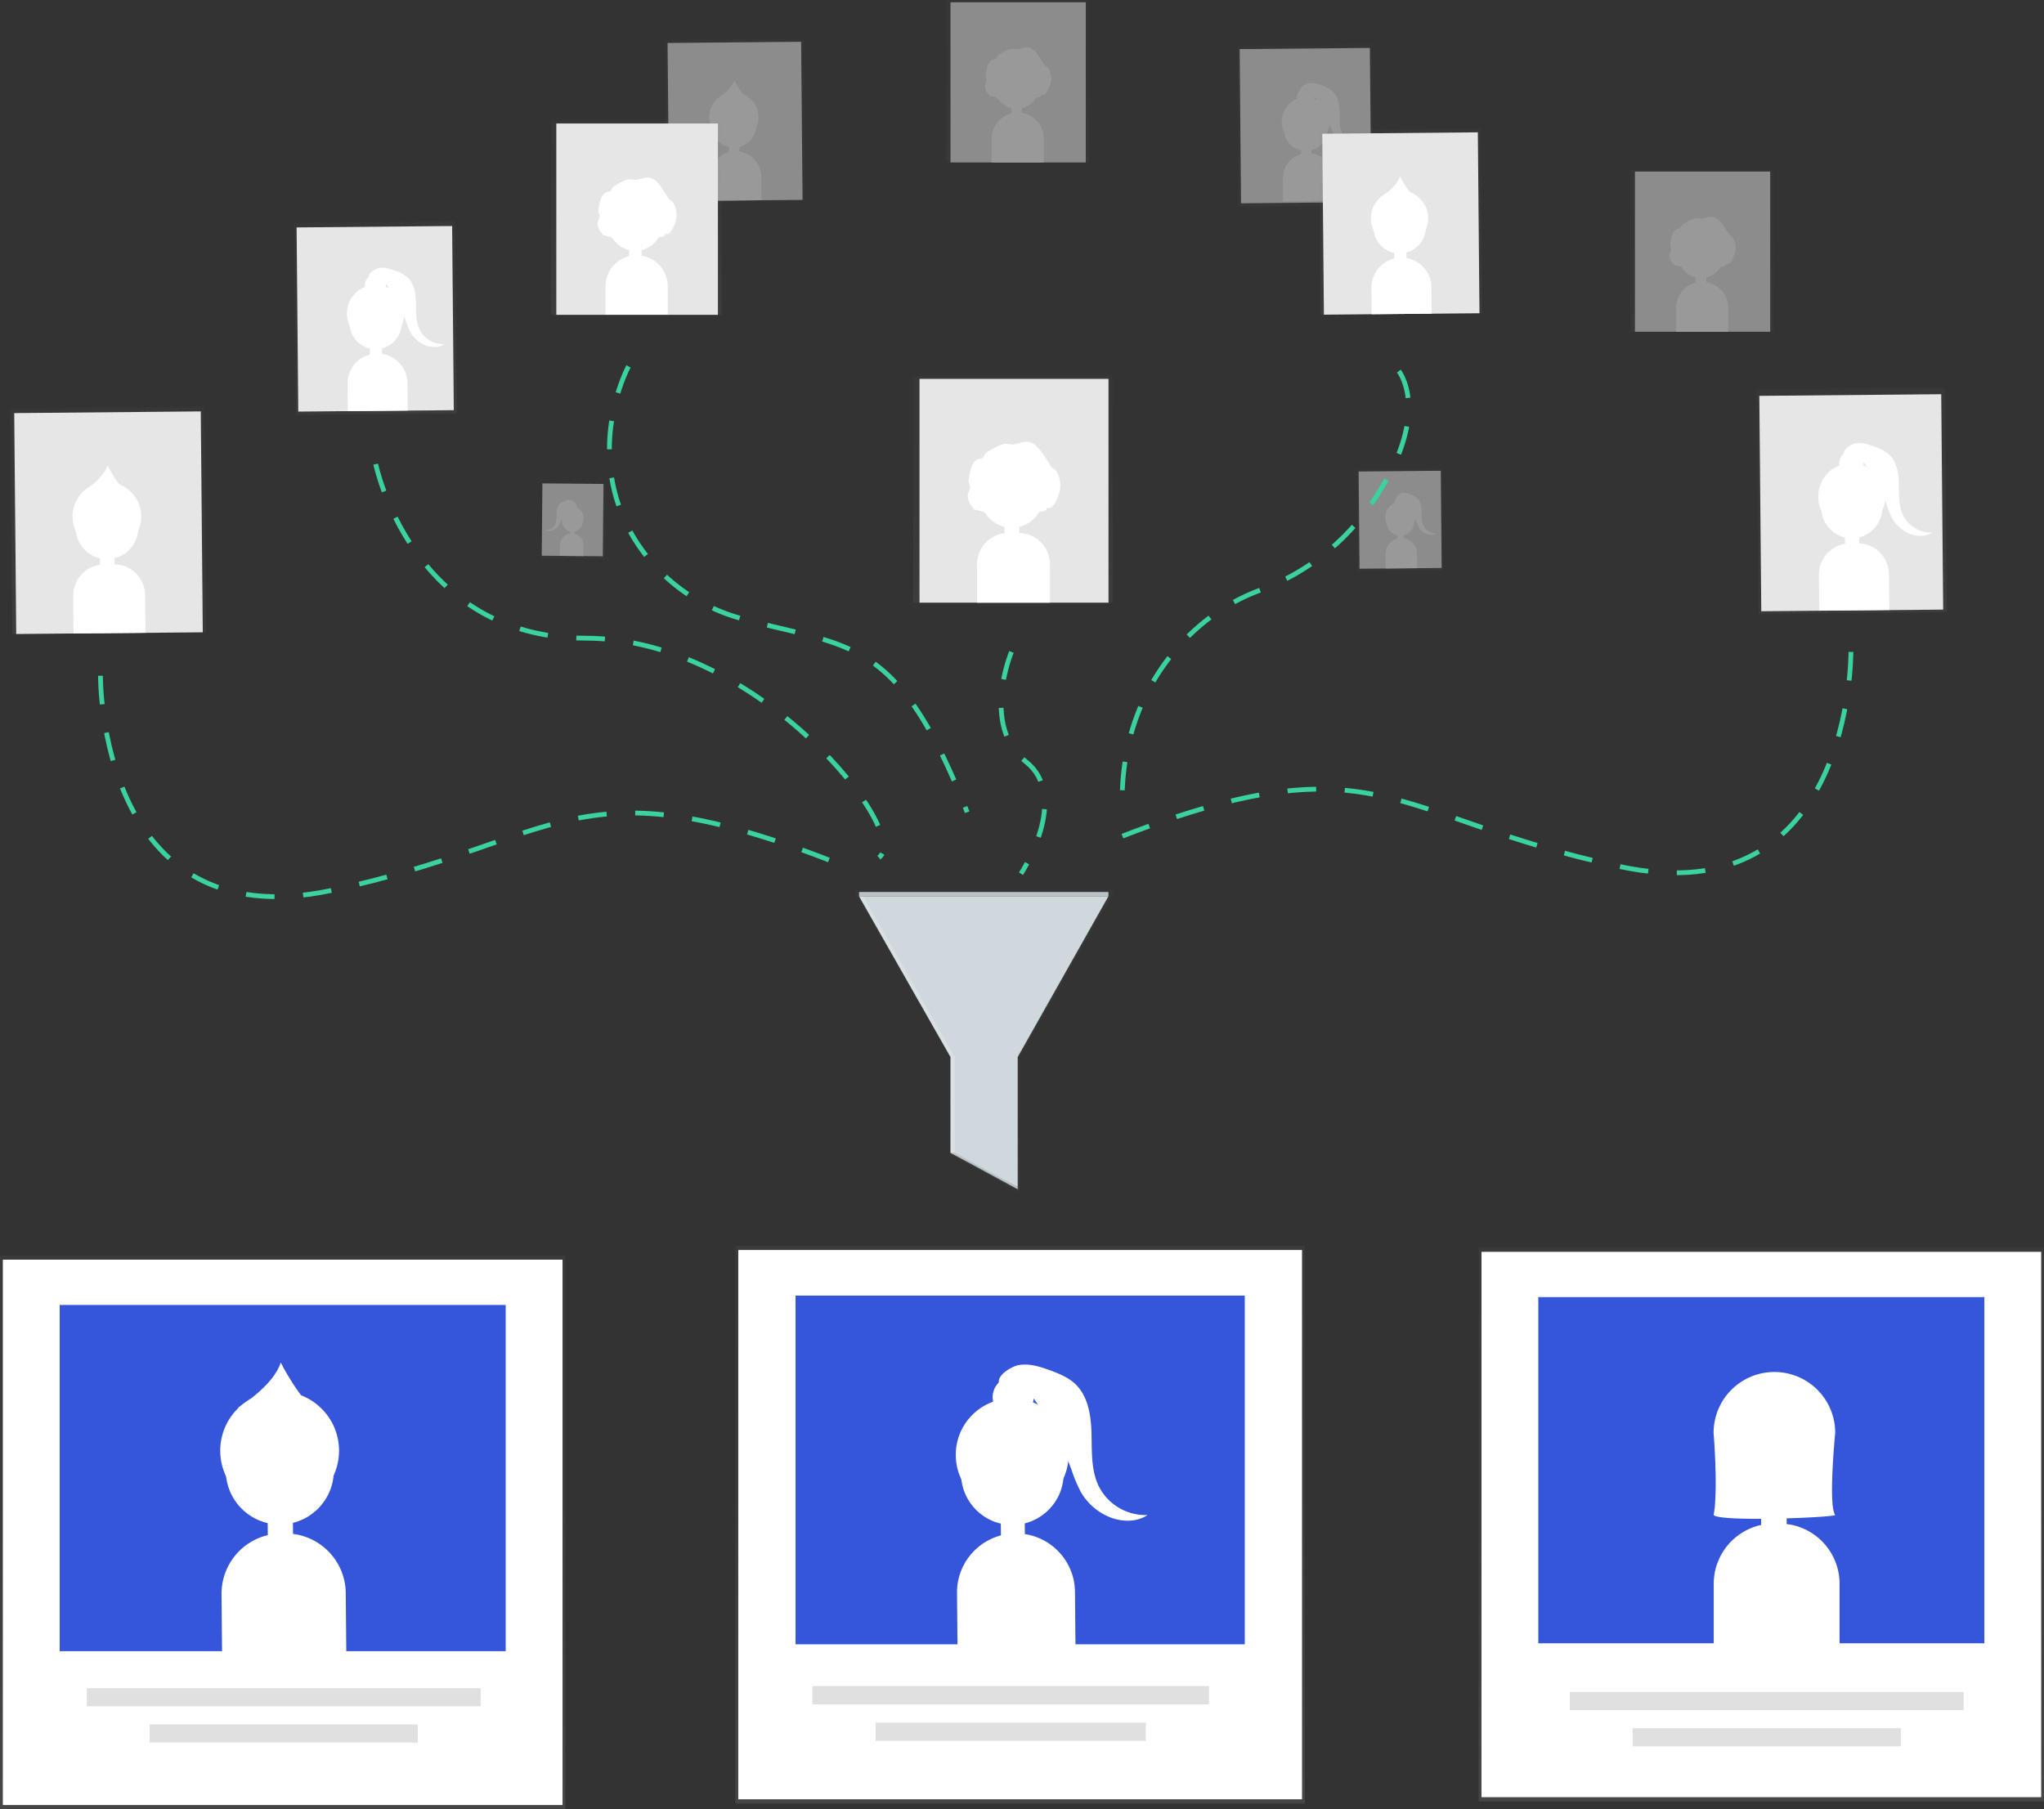 <svg viewBox="0 0 857.1 758.83" height="758.83" width="857.1" xmlns:xlink="http://www.w3.org/1999/xlink" xmlns="http://www.w3.org/2000/svg" data-name="Layer 1" id="d5eeb229-0560-4c73-9e9e-2e1785b57a7c"><rect x="0" y="0" width="857.1" height="758.83" fill="#333333" stroke="none"/><defs><linearGradient gradientUnits="userSpaceOnUse" gradientTransform="matrix(0.53, -0.85, -0.85, -0.53, 438.3, 1162.14)" y2="461.76" x2="728.85" y1="502.58" x1="728.85" id="647fab05-0b83-421f-b355-94d847994b9c"><stop stop-opacity="0.25" stop-color="gray" offset="0"></stop><stop stop-opacity="0.12" stop-color="gray" offset="0.54"></stop><stop stop-opacity="0.1" stop-color="gray" offset="1"></stop></linearGradient><linearGradient xlink:href="#647fab05-0b83-421f-b355-94d847994b9c" gradientTransform="translate(-99.07 262.06) rotate(-31.73)" y2="446.22" x2="715.36" y1="501.1" x1="715.36" id="18266add-5a65-4fc6-a971-26e04d71af92"></linearGradient><linearGradient xlink:href="#647fab05-0b83-421f-b355-94d847994b9c" gradientTransform="matrix(0.85, -0.53, 0.53, 0.85, -100.56, 262.41)" y2="269.16" x2="769.97" y1="356.2" x1="769.97" id="e9e2bb7b-c06b-4014-868f-351e0ca8ebab"></linearGradient><linearGradient xlink:href="#647fab05-0b83-421f-b355-94d847994b9c" gradientTransform="translate(126.45 -98.14) rotate(23.79)" y2="15.23" x2="411.46" y1="100.6" x1="411.46" id="3ed37a80-7f43-4a53-a0d5-c403389957fa"></linearGradient><linearGradient xlink:href="#647fab05-0b83-421f-b355-94d847994b9c" gradientTransform="matrix(1, 0, 0, 1, 0, 0)" y2="526.53" x2="118.53" y1="758.83" x1="118.53" id="80107904-00d9-4877-be8e-08caa3579ade"></linearGradient><linearGradient xlink:href="#647fab05-0b83-421f-b355-94d847994b9c" gradientTransform="matrix(1, 0, 0, 1, 0, 0)" y2="157.57" x2="424.76" y1="252.76" x1="424.76" id="fb7bcafe-566b-4c20-ac54-38b064d3115f"></linearGradient><linearGradient xlink:href="#647fab05-0b83-421f-b355-94d847994b9c" gradientTransform="matrix(1, 0, 0, 1, 0, 0)" y2="50.65" x2="266.79" y1="132.04" x1="266.79" id="8b625892-25db-4160-b55f-486d77087b7d"></linearGradient><linearGradient xlink:href="#647fab05-0b83-421f-b355-94d847994b9c" gradientTransform="translate(-99.12 260.36) rotate(-31.73)" y2="507.77" x2="879.08" y1="629.37" x1="879.08" id="920aecfa-54b5-4c2b-93ff-a4455a83035f"></linearGradient><linearGradient xlink:href="#647fab05-0b83-421f-b355-94d847994b9c" gradientTransform="matrix(0.85, -0.53, 0.53, 0.85, -99.84, 265.92)" y2="121.04" x2="396.83" y1="225.01" x1="396.83" id="ff0a9a5e-e45c-4b07-b4cc-7733561d3616"></linearGradient><linearGradient xlink:href="#647fab05-0b83-421f-b355-94d847994b9c" gradientTransform="translate(127.97 -95.73) rotate(23.79)" y2="256.45" x2="236.43" y1="375.71" x1="236.43" id="b894e33b-ac47-4a44-9333-a9aaaa82bb12"></linearGradient><linearGradient xlink:href="#647fab05-0b83-421f-b355-94d847994b9c" gradientTransform="matrix(0.89, 0.39, -0.39, 0.88, 143.07, -91.73)" y2="-61.78" x2="685.12" y1="40.19" x1="685.12" id="421a0547-9346-4a1e-9997-f26fe9047b8e"></linearGradient><linearGradient xlink:href="#647fab05-0b83-421f-b355-94d847994b9c" gradientTransform="matrix(1, 0, 0, 1, 0, 0)" y2="373.23" x2="412.8" y1="499.65" x1="412.8" id="06731b5d-dbed-4868-bd06-0f960387a52e"></linearGradient><linearGradient xlink:href="#647fab05-0b83-421f-b355-94d847994b9c" gradientTransform="matrix(1, 0, 0, 1, 0, 0)" y2="523.23" x2="738.57" y1="755.54" x1="738.57" id="19cac155-7edc-4646-8110-3a5404b3794a"></linearGradient><linearGradient xlink:href="#647fab05-0b83-421f-b355-94d847994b9c" gradientTransform="matrix(1, 0, 0, 1, 0, 0)" y2="522.45" x2="427.78" y1="756.43" x1="427.78" id="5c907026-92e9-4e9f-a9ea-601c30aeeb56"></linearGradient><linearGradient xlink:href="#647fab05-0b83-421f-b355-94d847994b9c" gradientTransform="matrix(1, 0, 0, 1, 0, 0)" y2="0" x2="426.61" y1="68.13" x1="426.61" id="7e326c48-2616-48c7-85a2-bec6e526d5c1"></linearGradient><linearGradient xlink:href="#647fab05-0b83-421f-b355-94d847994b9c" gradientTransform="matrix(1, 0, 0, 1, 0, 0)" y2="71" x2="713.61" y1="139.13" x1="713.61" id="809fb2c4-55c1-495a-9238-84749dfd9959"></linearGradient></defs><title>filter</title><g opacity="0.5"><g opacity="0.5"><rect fill="url(#647fab05-0b83-421f-b355-94d847994b9c)" transform="matrix(0.01, -1, 1, 0.01, -52.21, 627.02)" height="26.49" width="31.61" y="275.4" x="395.77"></rect></g><rect fill="#e6e6e6" transform="translate(649.01 510.37) rotate(-179.48)" height="30.32" width="25.6" y="273.47" x="398.74"></rect><circle fill="#fff" transform="translate(-51.44 626.06) rotate(-89.48)" r="4.72" cy="287.77" cx="411.47"></circle><circle fill="#fff" transform="translate(-53.02 627.6) rotate(-89.48)" r="4.29" cy="289.35" cx="411.46"></circle><rect fill="#fff" transform="translate(648.74 520.38) rotate(-179.48)" height="3.43" width="2" y="291.92" x="410.42"></rect><path fill="#fff" transform="translate(648.16 531.24) rotate(-179.48)" d="M406.22,294.35h9.87a0,0,0,0,1,0,0v4.51a4.93,4.93,0,0,1-4.93,4.93h0a4.93,4.93,0,0,1-4.93-4.93v-4.51A0,0,0,0,1,406.22,294.35Z"></path><circle fill="#fff" transform="translate(-46.68 621.42) rotate(-89.48)" r="1.72" cy="283.05" cx="411.52"></circle><path fill="#fff" transform="translate(-171.45 -70.58)" d="M411,280.26a5.13,5.13,0,0,0-2.69.44,6,6,0,0,0-2.08,1.12,5.78,5.78,0,0,0-1.37,4.18,10.38,10.38,0,0,1-.63,4.43,4.39,4.39,0,0,1-4.06,2.37,3.5,3.5,0,0,0,3.33.11,5,5,0,0,0,2.25-2,12.3,12.3,0,0,0,.8-1.92,24.87,24.87,0,0,1,2.88-5.53,3.55,3.55,0,0,1,.64-.75,2.42,2.42,0,0,1,1.23-.49c.37,0,1,.12,1.22-.24C413,281.19,411.49,280.37,411,280.26Z"></path></g><g opacity="0.5"><g opacity="0.5"><rect fill="url(#18266add-5a65-4fc6-a971-26e04d71af92)" transform="translate(-174.01 -63.75) rotate(-0.52)" height="42.5" width="35.62" y="267.4" x="740.67"></rect></g><rect fill="#e6e6e6" transform="translate(-174.01 -63.75) rotate(-0.52)" height="40.77" width="34.43" y="268.24" x="741.32"></rect><circle fill="#fff" transform="translate(-174 -63.75) rotate(-0.52)" r="6.35" cy="287.47" cx="758.62"></circle><circle fill="#fff" transform="translate(-174.02 -63.75) rotate(-0.52)" r="5.77" cy="289.59" cx="758.64"></circle><rect fill="#fff" transform="translate(-174.07 -63.75) rotate(-0.52)" height="4.62" width="2.69" y="293.05" x="757.34"></rect><path fill="#fff" transform="translate(-174.14 -63.75) rotate(-0.52)" d="M759,296.32h0a6.64,6.64,0,0,1,6.64,6.64V309a0,0,0,0,1,0,0H752.41a0,0,0,0,1,0,0V303a6.64,6.64,0,0,1,6.64-6.64Z"></path><circle fill="#fff" transform="translate(-173.95 -63.75) rotate(-0.52)" r="2.31" cy="281.13" cx="758.56"></circle><path fill="#fff" transform="translate(-171.45 -70.58)" d="M759.31,277.37a6.9,6.9,0,0,1,3.61.59,8,8,0,0,1,2.79,1.51c1.48,1.38,1.79,3.59,1.84,5.61s-.06,4.15.84,6a5.9,5.9,0,0,0,5.45,3.18,4.71,4.71,0,0,1-4.47.14,6.67,6.67,0,0,1-3-2.73,16.54,16.54,0,0,1-1.08-2.58,33.45,33.45,0,0,0-3.87-7.44,4.77,4.77,0,0,0-.86-1,3.25,3.25,0,0,0-1.65-.66c-.49-.07-1.33.16-1.64-.32C756.61,278.61,758.59,277.51,759.31,277.37Z"></path></g><g opacity="0.5"><g opacity="0.5"><rect fill="url(#e9e2bb7b-c06b-4014-868f-351e0ca8ebab)" transform="translate(-172.53 -64.12) rotate(-0.52)" height="67.4" width="56.49" y="89.66" x="690.52"></rect></g><rect fill="#e6e6e6" transform="translate(-172.53 -64.12) rotate(-0.52)" height="64.66" width="54.6" y="91" x="691.55"></rect><circle fill="#fff" transform="translate(-172.51 -64.12) rotate(-0.52)" r="10.07" cy="121.5" cx="718.98"></circle><circle fill="#fff" transform="translate(-172.54 -64.12) rotate(-0.52)" r="9.15" cy="124.85" cx="719.01"></circle><rect fill="#fff" transform="translate(-172.62 -64.12) rotate(-0.52)" height="7.32" width="4.27" y="130.34" x="716.96"></rect><path fill="#fff" transform="matrix(1, -0.01, 0.01, 1, -172.73, -64.11)" d="M719.66,135.53h0A10.52,10.52,0,0,1,730.18,146v9.61a0,0,0,0,1,0,0h-21a0,0,0,0,1,0,0V146A10.52,10.52,0,0,1,719.66,135.53Z"></path><circle fill="#fff" transform="translate(-172.42 -64.12) rotate(-0.52)" r="3.66" cy="111.43" cx="718.89"></circle><path fill="#fff" transform="translate(-171.45 -70.58)" d="M720.09,105.48a10.94,10.94,0,0,1,5.73.94,12.73,12.73,0,0,1,4.43,2.4c2.34,2.2,2.84,5.69,2.92,8.9s-.1,6.58,1.33,9.45a9.36,9.36,0,0,0,8.65,5,7.47,7.47,0,0,1-7.09.22,10.59,10.59,0,0,1-4.8-4.33,26.23,26.23,0,0,1-1.71-4.08,53,53,0,0,0-6.14-11.8,7.56,7.56,0,0,0-1.36-1.6,5.16,5.16,0,0,0-2.62-1c-.78-.11-2.12.26-2.61-.51C715.8,107.45,718.94,105.7,720.09,105.48Z"></path></g><g opacity="0.5"><g opacity="0.5"><rect fill="url(#3ed37a80-7f43-4a53-a0d5-c403389957fa)" transform="translate(-172.53 -66.2) rotate(-0.52)" height="67.65" width="58.16" y="87" x="450.51"></rect></g><rect fill="#e6e6e6" transform="translate(-172.54 -66.2) rotate(-0.52)" height="66.32" width="56" y="88.33" x="451.69"></rect><circle fill="#fff" transform="translate(-172.52 -66.2) rotate(-0.52)" r="10.32" cy="119.62" cx="479.2"></circle><circle fill="#fff" transform="translate(-172.55 -66.2) rotate(-0.52)" r="9.38" cy="123.06" cx="479.23"></circle><rect fill="#fff" transform="translate(-172.64 -66.2) rotate(-0.52)" height="7.51" width="4.38" y="128.69" x="477.13"></rect><path fill="#fff" transform="translate(-172.75 -66.2) rotate(-0.52)" d="M479.9,134h0a10.79,10.79,0,0,1,10.79,10.79v9.85a0,0,0,0,1,0,0H469.11a0,0,0,0,1,0,0V144.8A10.79,10.79,0,0,1,479.9,134Z"></path><path fill="#fff" transform="translate(-171.45 -70.58)" d="M471.94,112.18s6.22-3.81,7.44-7.89a37.68,37.68,0,0,0,7.29,9.94Z"></path></g><rect fill="url(#80107904-00d9-4877-be8e-08caa3579ade)" height="232.3" width="237.07" y="526.53"></rect><rect fill="#fff" height="228.73" width="234.69" y="528.31" x="1.19"></rect><rect fill="#3555db" height="145.2" width="187.03" y="547.31" x="25.02"></rect><rect fill="#e0e0e0" height="7.61" width="165.15" y="708.02" x="36.4"></rect><rect fill="#e0e0e0" height="7.61" width="112.45" y="723.23" x="62.75"></rect><g opacity="0.5"><rect fill="url(#fb7bcafe-566b-4c20-ac54-38b064d3115f)" height="95.18" width="83.67" y="157.57" x="382.92"></rect></g><rect fill="#e6e6e6" height="93.86" width="79.25" y="158.9" x="385.57"></rect><circle fill="#fff" r="14.61" cy="203.17" cx="424.31"></circle><circle fill="#fff" r="13.28" cy="208.04" cx="424.31"></circle><rect fill="#fff" height="10.63" width="6.2" y="216.01" x="421.21"></rect><path fill="#fff" d="M422.78,223.54h4.38a13.08,13.08,0,0,1,13.08,13.08v16.14a0,0,0,0,1,0,0H409.7a0,0,0,0,1,0,0V236.62a13.08,13.08,0,0,1,13.08-13.08Z"></path><path fill="#fff" transform="translate(-171.45 -70.58)" d="M588.9,258.17q-1.41.74-2.76,1.57a4.79,4.79,0,0,0-2,1.83,3.48,3.48,0,0,1-.46.89c-.42.46-1.12.45-1.72.59-2,.46-3,2.61-3.49,4.55a32.41,32.41,0,0,0-.76,3.5,4.38,4.38,0,0,0,.07,2.31c.13.32.32.6.42.93.36,1.2-.66,2.34-.91,3.56a6,6,0,0,0,.55,3.25,3.89,3.89,0,0,0,.43.92,6.24,6.24,0,0,0,.54.61,5.17,5.17,0,0,1,1,1.59A34.22,34.22,0,0,1,586,286c3.25,1.27,6.47,3.06,10,2.9a9.16,9.16,0,0,0,2.77-.57c1.74-.65,3.26-1.83,5-2.4a43.84,43.84,0,0,1,5-.84c.79-.16,1.77-.76,1.47-1.51a2.33,2.33,0,0,0,2.38-.47,6.36,6.36,0,0,0,1.47-2.08,19.25,19.25,0,0,0,1.65-4.12,11.66,11.66,0,0,0-1.05-8.22,3.68,3.68,0,0,0-1-1.28c-.32-.23-.7-.37-1-.62a3.7,3.7,0,0,1-.77-1q-1.66-2.73-3.51-5.33c-1.22-1.72-2.61-3.48-4.58-4.23-2.92-1.11-5.05.66-7.83.77-1.24,0-2.28-.45-3.59-.19A13.08,13.08,0,0,0,588.9,258.17Z"></path><g opacity="0.5"><rect fill="url(#8b625892-25db-4160-b55f-486d77087b7d)" height="81.39" width="71.54" y="50.65" x="231.01"></rect></g><rect fill="#e6e6e6" height="80.25" width="67.76" y="51.79" x="233.28"></rect><circle fill="#fff" r="12.49" cy="89.64" cx="266.4"></circle><circle fill="#fff" r="11.36" cy="93.81" cx="266.4"></circle><rect fill="#fff" height="9.08" width="5.3" y="100.62" x="263.75"></rect><path fill="#fff" d="M267,107.05h0A13.06,13.06,0,0,1,280,120.11V132a0,0,0,0,1,0,0H253.91a0,0,0,0,1,0,0V120.11A13.06,13.06,0,0,1,267,107.05Z"></path><path fill="#fff" transform="translate(-171.45 -70.58)" d="M432,146.9q-1.2.63-2.36,1.35a4.1,4.1,0,0,0-1.67,1.56,3,3,0,0,1-.39.76c-.36.39-1,.38-1.47.5-1.67.39-2.53,2.23-3,3.89a27.71,27.71,0,0,0-.65,3,3.74,3.74,0,0,0,.06,2c.11.27.27.52.36.79.31,1-.56,2-.78,3a5.16,5.16,0,0,0,.47,2.78,3.33,3.33,0,0,0,.37.79,5.33,5.33,0,0,0,.46.52,4.42,4.42,0,0,1,.85,1.36,29.26,29.26,0,0,1,5.28,1.5c2.78,1.08,5.53,2.62,8.51,2.48a7.83,7.83,0,0,0,2.37-.49c1.49-.56,2.79-1.56,4.3-2a37.49,37.49,0,0,1,4.25-.72c.68-.13,1.51-.65,1.26-1.29a2,2,0,0,0,2-.4,5.44,5.44,0,0,0,1.25-1.78,16.46,16.46,0,0,0,1.41-3.52,10,10,0,0,0-.9-7,3.14,3.14,0,0,0-.87-1.1c-.27-.2-.6-.32-.86-.53a3.17,3.17,0,0,1-.66-.85q-1.42-2.33-3-4.55a9.28,9.28,0,0,0-3.92-3.61c-2.5-1-4.32.57-6.69.66-1.06,0-1.95-.39-3.07-.16A11.18,11.18,0,0,0,432,146.9Z"></path><g opacity="0.5"><rect fill="url(#920aecfa-54b5-4c2b-93ff-a4455a83035f)" transform="matrix(1, -0.01, 0.01, 1, -173.94, -62.06)" height="94.17" width="78.92" y="234.47" x="908.12"></rect></g><rect fill="#e6e6e6" transform="translate(-173.94 -62.05) rotate(-0.52)" height="90.34" width="76.28" y="236.34" x="909.56"></rect><circle fill="#fff" transform="translate(-173.92 -62.05) rotate(-0.52)" r="14.06" cy="278.95" cx="947.89"></circle><circle fill="#fff" transform="translate(-173.96 -62.05) rotate(-0.52)" r="12.78" cy="283.64" cx="947.93"></circle><rect fill="#fff" transform="translate(-174.08 -62.05) rotate(-0.52)" height="10.23" width="5.97" y="291.31" x="945.06"></rect><path fill="#fff" transform="translate(-174.22 -62.04) rotate(-0.52)" d="M947.21,298.55h3.24a13.08,13.08,0,0,1,13.08,13.08v15a0,0,0,0,1,0,0h-29.4a0,0,0,0,1,0,0v-15a13.08,13.08,0,0,1,13.08-13.08Z"></path><circle fill="#fff" transform="translate(-173.79 -62.05) rotate(-0.52)" r="5.11" cy="264.89" cx="947.76"></circle><path fill="#fff" transform="translate(-171.45 -70.58)" d="M949.43,256.58c2.69-.51,5.44.36,8,1.31a17.79,17.79,0,0,1,6.18,3.35c3.27,3.07,4,8,4.08,12.44s-.14,9.19,1.86,13.2a13.08,13.08,0,0,0,12.09,7.05c-2.87,1.92-6.76,1.73-9.91.31a14.79,14.79,0,0,1-6.7-6.06,36.65,36.65,0,0,1-2.39-5.71A74.11,74.11,0,0,0,954.07,266a10.57,10.57,0,0,0-1.9-2.23,7.21,7.21,0,0,0-3.66-1.46c-1.09-.15-3,.36-3.64-.72C943.44,259.33,947.83,256.88,949.43,256.58Z"></path><g opacity="0.5"><rect fill="url(#ff0a9a5e-e45c-4b07-b4cc-7733561d3616)" transform="matrix(1, -0.01, 0.01, 1, -173.27, -67.62)" height="80.52" width="67.48" y="164.1" x="294.93"></rect></g><rect fill="#e6e6e6" transform="translate(-173.27 -67.62) rotate(-0.52)" height="77.24" width="65.22" y="165.7" x="296.15"></rect><circle fill="#fff" transform="translate(-173.25 -67.62) rotate(-0.52)" r="12.02" cy="202.13" cx="328.92"></circle><circle fill="#fff" transform="translate(-173.29 -67.62) rotate(-0.52)" r="10.93" cy="206.14" cx="328.96"></circle><rect fill="#fff" transform="translate(-173.39 -67.62) rotate(-0.52)" height="8.74" width="5.1" y="212.69" x="326.51"></rect><path fill="#fff" transform="translate(-173.51 -67.61) rotate(-0.52)" d="M329.73,218.88h0a12.57,12.57,0,0,1,12.57,12.57v11.48a0,0,0,0,1,0,0H317.16a0,0,0,0,1,0,0V231.45a12.57,12.57,0,0,1,12.57-12.57Z"></path><circle fill="#fff" transform="translate(-173.14 -67.62) rotate(-0.52)" r="4.37" cy="190.11" cx="328.81"></circle><path fill="#fff" transform="translate(-171.45 -70.58)" d="M330.24,183c2.3-.44,4.65.31,6.85,1.12a15.21,15.21,0,0,1,5.29,2.86c2.8,2.62,3.4,6.8,3.49,10.64s-.12,7.86,1.59,11.29a11.18,11.18,0,0,0,10.33,6c-2.45,1.64-5.78,1.48-8.47.27a12.65,12.65,0,0,1-5.73-5.18,31.33,31.33,0,0,1-2-4.88,63.36,63.36,0,0,0-7.34-14.1,9,9,0,0,0-1.62-1.91,6.16,6.16,0,0,0-3.13-1.25c-.93-.13-2.53.31-3.11-.62C325.12,185.35,328.88,183.26,330.24,183Z"></path><g opacity="0.5"><rect fill="url(#b894e33b-ac47-4a44-9333-a9aaaa82bb12)" transform="translate(-174.08 -68.59) rotate(-0.52)" height="94.51" width="81.25" y="241.61" x="176.19"></rect></g><rect fill="#e6e6e6" transform="translate(-174.09 -68.59) rotate(-0.52)" height="92.65" width="78.23" y="243.47" x="177.85"></rect><circle fill="#fff" transform="translate(-174.06 -68.6) rotate(-0.52)" r="14.42" cy="287.18" cx="216.28"></circle><circle fill="#fff" transform="translate(-174.11 -68.6) rotate(-0.52)" r="13.11" cy="291.98" cx="216.33"></circle><rect fill="#fff" transform="translate(-174.23 -68.6) rotate(-0.52)" height="10.49" width="6.12" y="299.85" x="213.39"></rect><path fill="#fff" transform="translate(-174.38 -68.59) rotate(-0.52)" d="M215.26,307.27h4a13.08,13.08,0,0,1,13.08,13.08v15.76a0,0,0,0,1,0,0H202.18a0,0,0,0,1,0,0V320.36a13.08,13.08,0,0,1,13.08-13.08Z"></path><path fill="#fff" transform="translate(-171.45 -70.58)" d="M206.14,276.78s8.69-5.32,10.39-11c0,0,4,8.27,10.18,13.89Z"></path><circle fill="#fff" transform="translate(-177.64 -67.92) rotate(-0.52)" r="24.91" cy="679" cx="288.75"></circle><circle fill="#fff" transform="translate(-177.71 -67.92) rotate(-0.52)" r="22.65" cy="687.3" cx="288.82"></circle><rect fill="#fff" transform="translate(-177.92 -67.92) rotate(-0.52)" height="18.12" width="10.57" y="700.89" x="283.75"></rect><path fill="#fff" transform="translate(-178.18 -67.9) rotate(-0.52)" d="M289.63,713.71h1.59A25.25,25.25,0,0,1,316.47,739v24.58a0,0,0,0,1,0,0H264.38a0,0,0,0,1,0,0V739A25.25,25.25,0,0,1,289.63,713.71Z"></path><path fill="#fff" transform="translate(-171.45 -70.58)" d="M271.22,661s15-9.2,17.94-19c0,0,6.92,14.28,17.58,24Z"></path><g opacity="0.5"><rect fill="url(#421a0547-9346-4a1e-9997-f26fe9047b8e)" transform="translate(-172.91 -63.65) rotate(-0.52)" height="77.41" width="67.76" y="124.81" x="724.88"></rect></g><rect fill="#e6e6e6" transform="translate(-172.92 -63.65) rotate(-0.52)" height="75.88" width="65.24" y="126.34" x="726.26"></rect><ellipse fill="#fff" transform="translate(-172.9 -63.65) rotate(-0.52)" ry="11.81" rx="12.03" cy="162.14" cx="758.31"></ellipse><ellipse fill="#fff" transform="translate(-172.93 -63.65) rotate(-0.52)" ry="10.74" rx="10.93" cy="166.07" cx="758.35"></ellipse><rect fill="#fff" transform="matrix(1, -0.01, 0.01, 1, -173.03, -63.65)" height="8.59" width="5.1" y="172.52" x="755.9"></rect><path fill="#fff" transform="translate(-173.16 -63.65) rotate(-0.52)" d="M759.12,178.6h0a12.57,12.57,0,0,1,12.57,12.57v11.05a0,0,0,0,1,0,0H746.54a0,0,0,0,1,0,0V191.17A12.57,12.57,0,0,1,759.12,178.6Z"></path><path fill="#fff" transform="translate(-171.45 -70.58)" d="M749.85,153.62s7.25-4.36,8.66-9A43.1,43.1,0,0,0,767,156Z"></path><g opacity="0.5"><polygon fill="url(#06731b5d-dbed-4868-bd06-0f960387a52e)" points="359.03 373.23 359.03 375.05 398.47 443.43 398.47 484.15 427.44 499.65 427.44 498.74 427.44 443.43 466.58 375.05 466.58 373.23 359.03 373.23"></polygon></g><rect fill="#cfd8dc" height="1.8" width="104.55" y="374.12" x="360.23"></rect><rect opacity="0.1" height="1.8" width="104.55" y="374.12" x="360.23"></rect><polygon fill="#cfd8dc" points="360.23 375.92 398.57 443.33 398.57 483.47 426.74 497.85 426.74 443.33 464.78 375.92 360.23 375.92"></polygon><polygon opacity="0.2" fill="#fff" points="400.37 483.47 400.37 443.33 362.02 375.92 360.23 375.92 398.57 443.33 398.57 483.47 400.37 483.47"></polygon><polygon fill="#cfd8dc" points="398.57 483.47 426.74 498.75 426.74 497.85 400.37 483.47 398.57 483.47"></polygon><polygon opacity="0.1" points="398.57 483.47 426.74 498.75 426.74 497.85 400.37 483.47 398.57 483.47"></polygon><rect fill="url(#19cac155-7edc-4646-8110-3a5404b3794a)" height="232.3" width="237.07" y="523.23" x="620.03"></rect><rect fill="#fff" height="228.73" width="234.69" y="525.02" x="621.23"></rect><rect fill="#3555db" height="145.2" width="187.03" y="544.01" x="645.05"></rect><rect fill="#e0e0e0" height="7.61" width="165.15" y="709.61" x="658.27"></rect><rect fill="#e0e0e0" height="7.61" width="112.45" y="724.82" x="684.62"></rect><rect fill="url(#5c907026-92e9-4e9f-a9ea-601c30aeeb56)" height="233.98" width="238.78" y="522.45" x="308.39"></rect><rect fill="#fff" height="230.38" width="236.38" y="524.25" x="309.59"></rect><rect fill="#3555db" height="146.25" width="188.38" y="543.38" x="333.59"></rect><rect fill="#e0e0e0" height="7.66" width="166.34" y="707.15" x="340.65"></rect><rect fill="#e0e0e0" height="7.66" width="113.27" y="722.47" x="367.18"></rect><path stroke-dasharray="12" stroke-width="2" stroke-miterlimit="10" stroke="#3ad29f" fill="none" transform="translate(-171.45 -70.58)" d="M213.58,354s-1,111,97,90,101-55,213-11"></path><path stroke-dasharray="12" stroke-width="2" stroke-miterlimit="10" stroke="#3ad29f" fill="none" transform="translate(-171.45 -70.58)" d="M947.58,344s1,111-97,90-101-55-213-11"></path><path stroke-dasharray="12" stroke-width="2" stroke-miterlimit="10" stroke="#3ad29f" fill="none" transform="translate(-171.45 -70.58)" d="M595.58,344s-13,31,6,46-2,47-2,47"></path><path stroke-dasharray="12" stroke-width="2" stroke-miterlimit="10" stroke="#3ad29f" fill="none" transform="translate(-171.45 -70.58)" d="M329,265.24s15,73,88,73,137,82,123,92"></path><path stroke-dasharray="12" stroke-width="2" stroke-miterlimit="10" stroke="#3ad29f" fill="none" transform="translate(-171.45 -70.58)" d="M435,224.24s-19.22,35.35,1.91,71.37a76,76,0,0,0,45.67,34.44c45.31,12.42,65.15,6.65,94.43,81.18"></path><path stroke-dasharray="12" stroke-width="2" stroke-miterlimit="10" stroke="#3ad29f" fill="none" transform="translate(-171.45 -70.58)" d="M758,226.24s15.35,18.69-13.37,58.24a97.73,97.73,0,0,1-45.32,33.84c-29,10.77-57.31,41.92-57.31,87.92"></path><g opacity="0.5"><g opacity="0.5"><rect fill="url(#7e326c48-2616-48c7-85a2-bec6e526d5c1)" height="68.13" width="59.89" x="396.67"></rect></g><rect fill="#e6e6e6" height="67.18" width="56.72" y="0.95" x="398.57"></rect><circle fill="#fff" r="10.46" cy="32.64" cx="426.29"></circle><circle fill="#fff" r="9.51" cy="36.13" cx="426.29"></circle><rect fill="#fff" height="7.61" width="4.44" y="41.83" x="424.08"></rect><path fill="#fff" d="M426.77,47.22h0A10.93,10.93,0,0,1,437.7,58.15v10a0,0,0,0,1,0,0H415.84a0,0,0,0,1,0,0v-10A10.93,10.93,0,0,1,426.77,47.22Z"></path><path fill="#fff" transform="translate(-171.45 -70.58)" d="M592.84,92.07q-1,.53-2,1.13a3.43,3.43,0,0,0-1.4,1.31,2.49,2.49,0,0,1-.33.64c-.3.33-.8.32-1.23.42-1.4.33-2.12,1.87-2.5,3.25a23.2,23.2,0,0,0-.55,2.51,3.13,3.13,0,0,0,.05,1.65c.09.23.23.43.3.66.26.86-.47,1.67-.65,2.55a4.32,4.32,0,0,0,.39,2.33,2.78,2.78,0,0,0,.31.66,4.46,4.46,0,0,0,.39.43,3.7,3.7,0,0,1,.71,1.13,24.49,24.49,0,0,1,4.42,1.26c2.33.91,4.63,2.19,7.13,2.07a6.56,6.56,0,0,0,2-.41c1.25-.47,2.33-1.31,3.6-1.71a31.38,31.38,0,0,1,3.56-.6c.57-.11,1.27-.54,1.05-1.08a1.67,1.67,0,0,0,1.71-.33,4.55,4.55,0,0,0,1-1.49A13.78,13.78,0,0,0,612,105.5a8.34,8.34,0,0,0-.75-5.89,2.63,2.63,0,0,0-.73-.92c-.23-.17-.5-.27-.72-.45a2.65,2.65,0,0,1-.55-.72q-1.19-2-2.51-3.81a7.76,7.76,0,0,0-3.28-3c-2.09-.8-3.62.47-5.6.55a14.28,14.28,0,0,0-2.57-.14A9.36,9.36,0,0,0,592.84,92.07Z"></path></g><g opacity="0.5"><g opacity="0.5"><rect fill="url(#809fb2c4-55c1-495a-9238-84749dfd9959)" height="68.13" width="59.89" y="71" x="683.67"></rect></g><rect fill="#e6e6e6" height="67.18" width="56.72" y="71.95" x="685.57"></rect><circle fill="#fff" r="10.46" cy="103.64" cx="713.29"></circle><circle fill="#fff" r="9.51" cy="107.13" cx="713.29"></circle><rect fill="#fff" height="7.61" width="4.44" y="112.83" x="711.08"></rect><path fill="#fff" d="M713.77,118.22h0a10.93,10.93,0,0,1,10.93,10.93v10a0,0,0,0,1,0,0H702.84a0,0,0,0,1,0,0v-10a10.93,10.93,0,0,1,10.93-10.93Z"></path><path fill="#fff" transform="translate(-171.45 -70.58)" d="M879.84,163.07q-1,.53-2,1.13a3.43,3.43,0,0,0-1.4,1.31,2.49,2.49,0,0,1-.33.64c-.3.33-.8.32-1.23.42-1.4.33-2.12,1.87-2.5,3.25a23.2,23.2,0,0,0-.55,2.51,3.13,3.13,0,0,0,.05,1.65c.09.23.23.43.3.66.26.86-.47,1.67-.65,2.55a4.32,4.32,0,0,0,.39,2.33,2.78,2.78,0,0,0,.31.66,4.46,4.46,0,0,0,.39.43,3.7,3.7,0,0,1,.71,1.13,24.49,24.49,0,0,1,4.42,1.26c2.33.91,4.63,2.19,7.13,2.07a6.56,6.56,0,0,0,2-.41c1.25-.47,2.33-1.31,3.6-1.71a31.38,31.38,0,0,1,3.56-.6c.57-.11,1.27-.54,1.05-1.08a1.67,1.67,0,0,0,1.71-.33,4.55,4.55,0,0,0,1-1.49A13.78,13.78,0,0,0,899,176.5a8.34,8.34,0,0,0-.75-5.89,2.63,2.63,0,0,0-.73-.92c-.23-.17-.5-.27-.72-.45a2.65,2.65,0,0,1-.55-.72q-1.19-2-2.51-3.81a7.76,7.76,0,0,0-3.28-3c-2.09-.8-3.62.47-5.6.55a14.28,14.28,0,0,0-2.57-.14A9.36,9.36,0,0,0,879.84,163.07Z"></path></g><circle fill="#fff" transform="translate(-177.54 -65.2) rotate(-0.52)" r="23.66" cy="680.79" cx="595.82"></circle><circle fill="#fff" transform="translate(-177.62 -65.2) rotate(-0.52)" r="21.51" cy="688.68" cx="595.89"></circle><rect fill="#fff" transform="translate(-177.81 -65.2) rotate(-0.52)" height="17.21" width="10.04" y="701.58" x="591.06"></rect><path fill="#fff" transform="translate(-178.05 -65.18) rotate(-0.52)" d="M597.4,713.76h0a24.74,24.74,0,0,1,24.74,24.74v22.58a0,0,0,0,1,0,0H572.67a0,0,0,0,1,0,0V738.5A24.74,24.74,0,0,1,597.4,713.76Z"></path><circle fill="#fff" transform="matrix(1, -0.01, 0.01, 1, -177.33, -65.2)" r="8.6" cy="657.13" cx="595.6"></circle><path fill="#fff" transform="translate(-171.45 -70.58)" d="M598.41,643.14c4.53-.86,9.15.61,13.47,2.2,3.73,1.38,7.51,2.92,10.4,5.64,5.5,5.16,6.68,13.39,6.87,20.93s-.23,15.46,3.14,22.22A22,22,0,0,0,652.62,706c-4.83,3.23-11.38,2.91-16.68.53a24.88,24.88,0,0,1-11.27-10.19,61.66,61.66,0,0,1-4-9.6A124.69,124.69,0,0,0,606.22,659a17.78,17.78,0,0,0-3.2-3.76,12.13,12.13,0,0,0-6.16-2.46c-1.84-.25-5,.61-6.12-1.21C588.34,647.77,595.73,643.65,598.41,643.14Z"></path><circle fill="#fff" r="22.94" cy="612.28" cx="743.84"></circle><rect fill="#fff" height="18.35" width="10.71" y="626.05" x="738.49"></rect><path fill="#fff" d="M743.86,639h2.27a25.25,25.25,0,0,1,25.25,25.25v25.22a0,0,0,0,1,0,0H718.61a0,0,0,0,1,0,0V664.3A25.25,25.25,0,0,1,743.86,639Z"></path><path fill="#fff" transform="translate(-171.45 -70.58)" d="M941,706c-1,1-48,3-51,0,2-10,0-34.5,0-34.5a25.5,25.5,0,0,1,25.5-25.5h0A25.5,25.5,0,0,1,941,671.5S938,702,941,706Z"></path></svg>